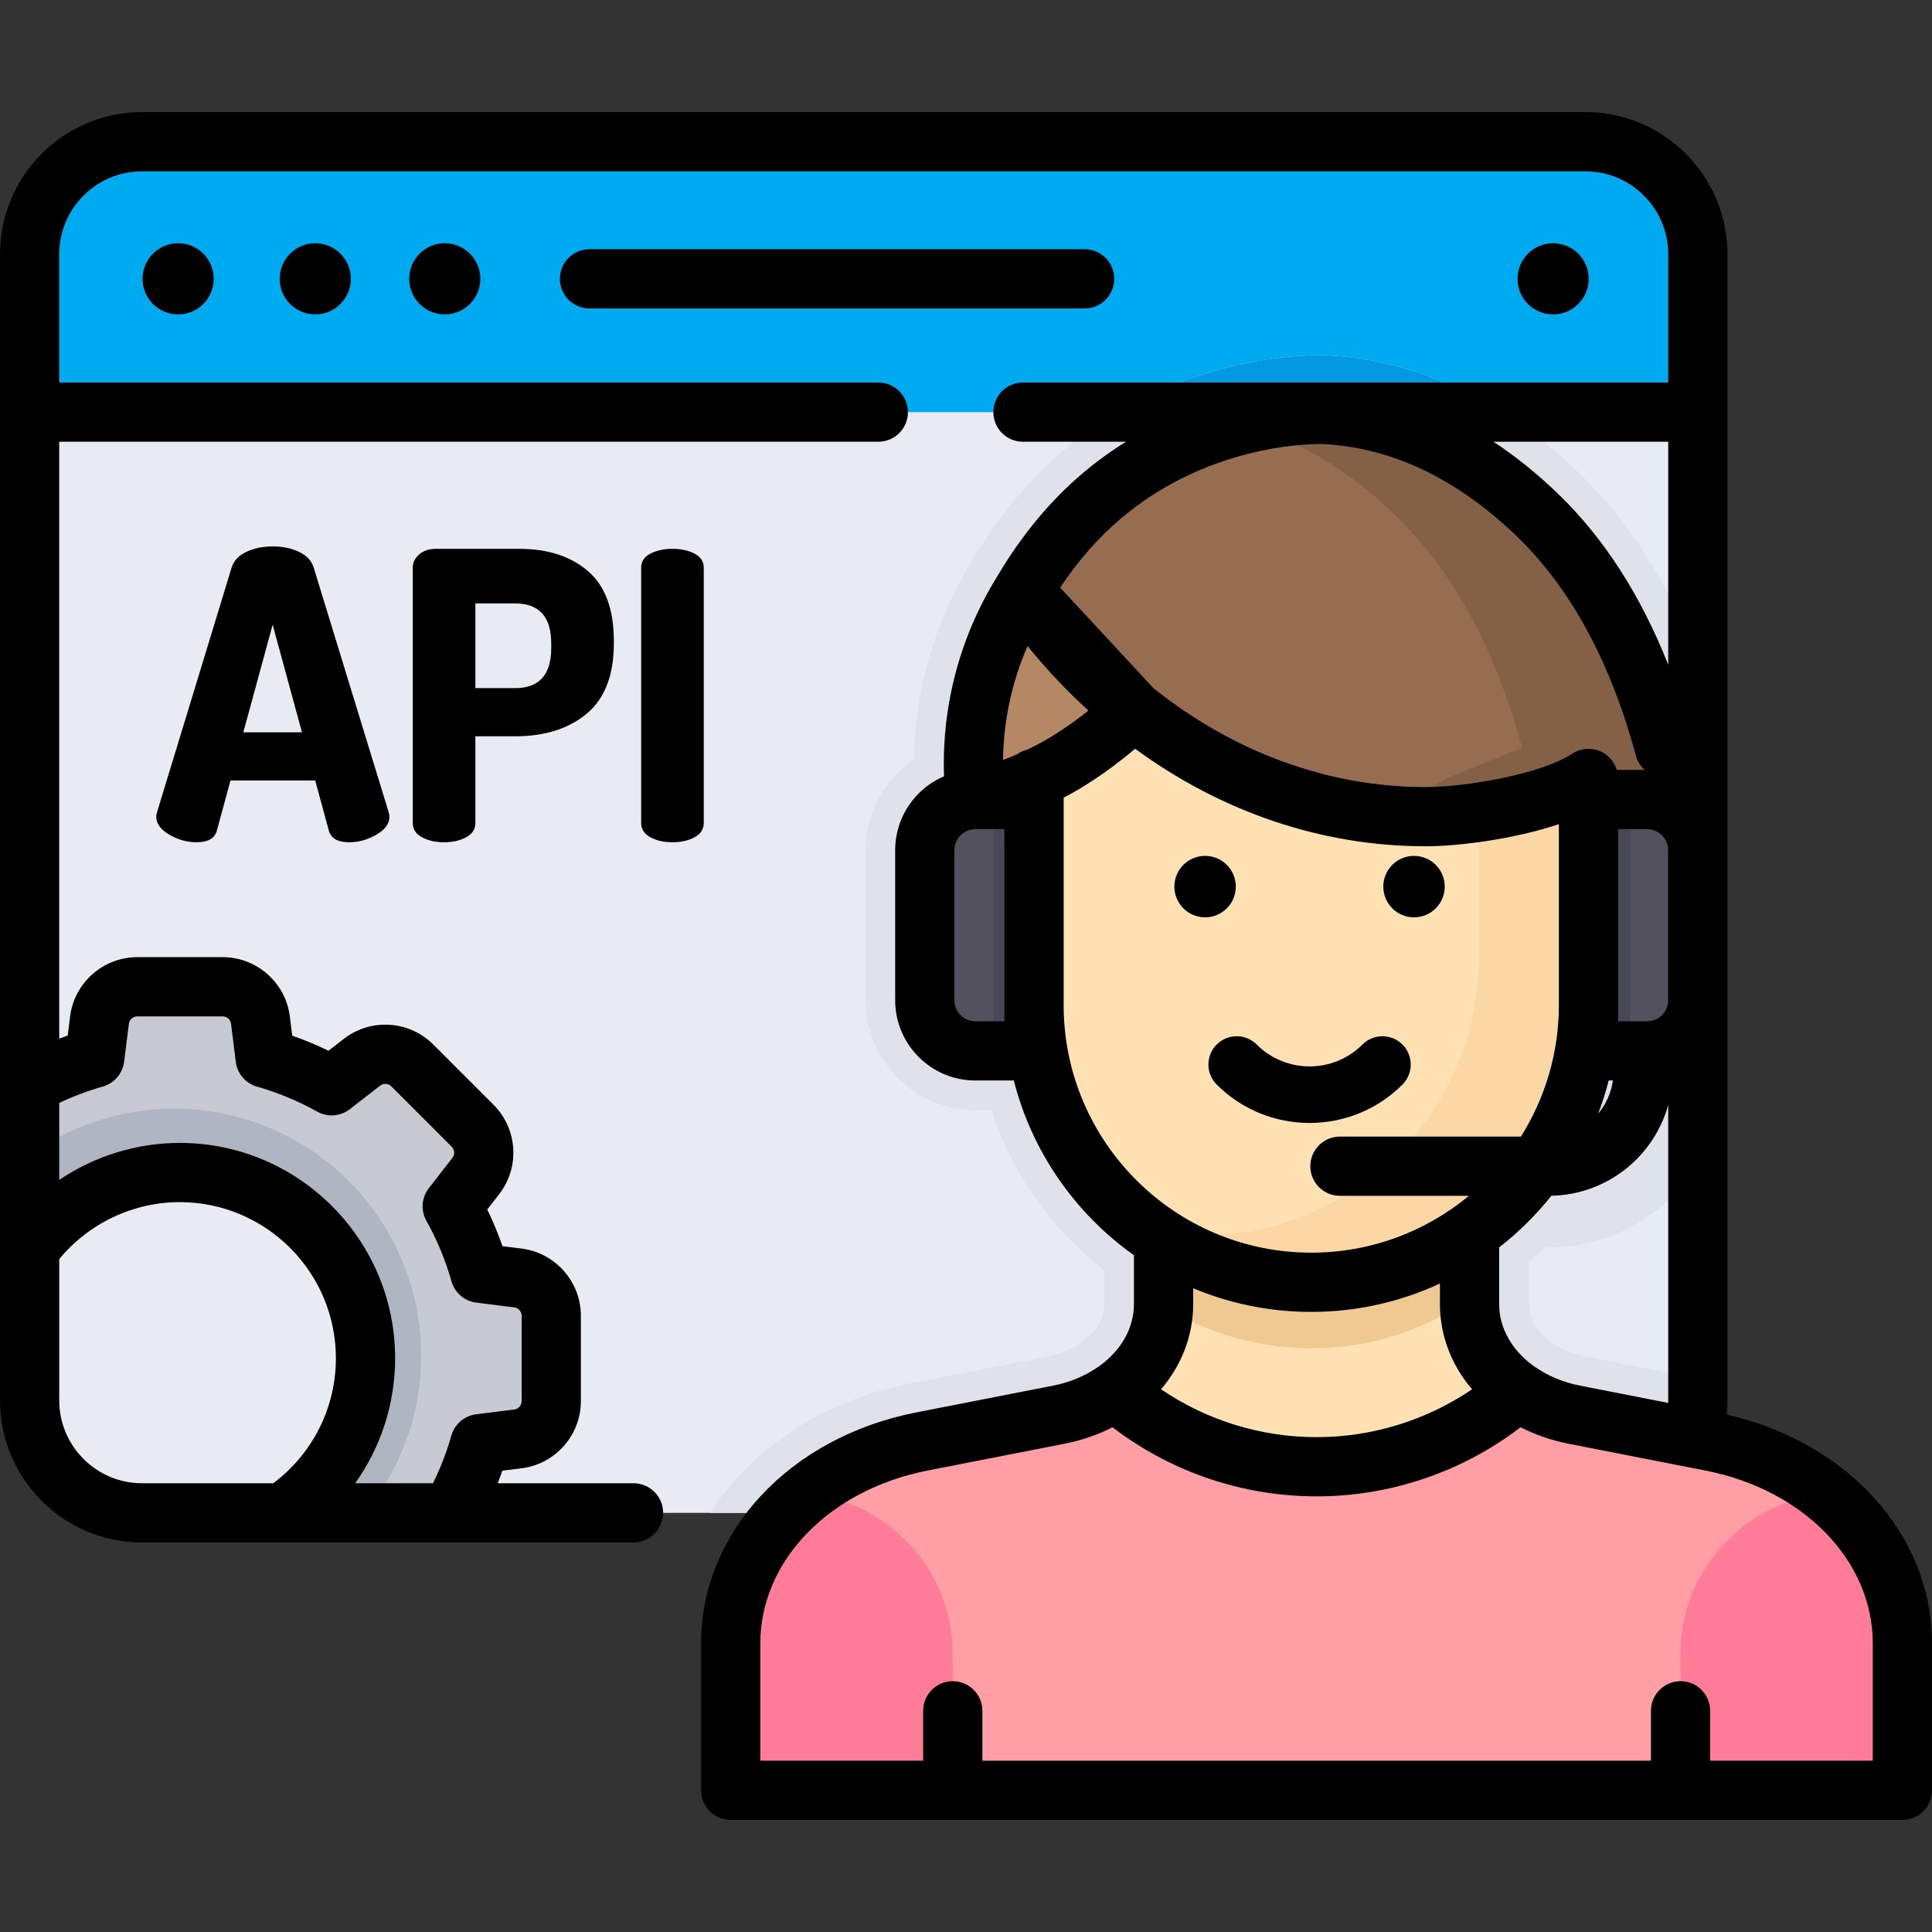 <?xml version="1.0" encoding="iso-8859-1"?>
<!-- Generator: Adobe Illustrator 19.0.0, SVG Export Plug-In . SVG Version: 6.00 Build 0)  -->
<svg version="1.1" id="Capa_1" xmlns="http://www.w3.org/2000/svg" xmlns:xlink="http://www.w3.org/1999/xlink" x="0px" y="0px"
	 viewBox="0 0 511.999 511.999" style="enable-background:new 0 0 511.999 511.999;" xml:space="preserve">
<rect x="0" y="0" width="511.999" height="511.999" fill="#333333" stroke="none"/>
<path style="fill:#E9EBF2;" d="M420.144,400.923H37.649c-16.459,0-29.802-13.343-29.802-29.802V67.356
	c0-16.459,13.343-29.802,29.802-29.802h382.495c16.459,0,29.802,13.343,29.802,29.802v303.765
	C449.946,387.58,436.603,400.923,420.144,400.923z"/>
<path style="fill:#00AAF0;" d="M449.946,109.219V67.356c0-16.459-13.343-29.802-29.802-29.802H37.649
	c-16.459,0-29.802,13.343-29.802,29.802v41.863h440.08H449.946z"/>
<path style="fill:#C7CAD3;" d="M137.258,338.679l-10.068-1.269c-1.765-6.24-4.248-12.178-7.348-17.724l6.237-8.019
	c3.125-4.016,2.769-9.731-0.829-13.329l-15.997-15.997c-3.595-3.595-9.304-3.954-13.321-0.836l-8.038,6.238
	c-5.516-3.082-11.419-5.555-17.622-7.317l-1.26-10.082c-0.631-5.049-4.923-8.839-10.012-8.839H36.379
	c-5.085,0-9.375,3.783-10.011,8.828L25.1,280.401c-6.065,1.715-11.84,4.114-17.252,7.093v43.498
	c8.951-12.278,23.436-20.263,39.793-20.263c27.185,0,49.223,22.038,49.223,49.223c0,17.094-8.717,32.147-21.944,40.972h45.487
	l-0.557-0.717c3.082-5.516,5.555-11.419,7.317-17.621l10.082-1.26c5.049-0.631,8.839-4.923,8.839-10.012v-22.625
	C146.086,343.605,142.302,339.315,137.258,338.679z"/>
<path style="fill:#B0B6C1;" d="M74.919,400.923h21.763c9.321-11.315,14.919-25.811,14.919-41.616c0-36.174-29.325-65.5-65.5-65.5
	c-14.284,0-27.489,4.586-38.254,12.347v24.838c8.951-12.278,23.436-20.263,39.793-20.263c27.185,0,49.222,22.038,49.222,49.223
	C96.863,377.045,88.146,392.098,74.919,400.923z"/>
<path style="fill:#DFE2EA;" d="M277.563,359.507l-36.231,7.095c-23.282,4.558-42.181,17.302-53.106,34.321h47.52
	c3.608-1.516,7.497-2.707,11.617-3.514l36.231-7.095c23.82-4.664,40.457-23.051,40.457-44.714v-25.741l-7.319-4.619
	c-16.909-10.67-27.004-28.944-27.004-48.883h-15.696v-3.556h-13.255v-35.23l13.318-0.076v-17.16l-0.079-0.786
	c-0.726-7.198-0.352-14.424,1.112-21.477c1.703-8.205,4.826-15.986,9.284-23.125l0.193-0.317
	c5.01-8.464,10.858-15.571,17.381-21.122c22.054-18.766,48.094-18.007,48.252-17.992c16.312,0.842,31.929,8.374,46.416,22.386
	c10.537,10.192,18.967,23.993,25.149,41.143l-16.537,6.64v31.895h28.952v35.221h-13.256v3.556h-15.696
	c0,10.338-2.774,20.49-8.021,29.357l-2.773,4.686l-3.627,4.116c-3.075,3.491-6.567,6.607-10.377,9.263l-6.721,4.684V345.6
	c0,21.664,16.637,40.051,40.457,44.714l23.807,4.662c7.247-5.436,11.937-14.097,11.937-23.855v-5.796l-29.713-5.818
	c-8.748-1.713-15.097-7.562-15.097-13.907v-11.244c1.429-1.212,2.819-2.468,4.169-3.768h1.154c16.699,0,31.353-8.899,39.487-22.2
	V174.727c-7.724-20.043-18.26-36.611-31.471-49.391c-25.033-24.211-50.045-30.314-66.619-31.17
	c-1.554-0.075-38.382-1.652-70.215,25.435c-9.133,7.772-17.193,17.489-23.958,28.882c-6.374,10.251-10.846,21.424-13.292,33.211
	c-1.331,6.413-2.039,12.921-2.119,19.454c-7.763,5.236-12.887,14.112-12.887,24.132v39.82c0,16.041,13.05,29.092,29.091,29.092
	h4.272c5.451,16.674,15.768,31.455,29.912,42.459v8.949C292.66,351.945,286.311,357.794,277.563,359.507z"/>
<path style="fill:#0398E2;" d="M351.859,94.166c-1.32-0.063-28.088-1.201-55.628,15.053H398.02
	C380.337,98.174,363.879,94.787,351.859,94.166z"/>
<path style="fill:#FFE1B3;" d="M453.449,382.005l-36.232-7.094c-16.27-3.186-27.777-15.328-27.777-29.311v-34.369h-81.086v34.368
	c0,13.983-11.507,26.125-27.777,29.311l-36.231,7.094c-29.698,5.815-50.701,27.978-50.701,53.501v38.937H504.15v-38.937
	C504.15,409.983,483.147,387.82,453.449,382.005z"/>
<rect x="258.4" y="199.659" style="fill:#B48765;" width="17.396" height="24.459"/>
<path style="fill:#F0C891;" d="M347.495,357.319L347.495,357.319c15.595,0,30.052-4.863,41.945-13.15V311.23h-81.086v34.369
	c0,0.142-0.008,0.282-0.011,0.424C319.679,353.176,333.102,357.319,347.495,357.319z"/>
<path style="fill:#FFE1B3;" d="M347.496,339.82L347.496,339.82c-40.573,0-73.464-32.891-73.464-73.464v-60.06
	c0-40.573,32.891-73.464,73.464-73.464l0,0c40.573,0,73.464,32.891,73.464,73.464v60.06
	C420.96,306.929,388.069,339.82,347.496,339.82z"/>
<path style="fill:#FAD7A5;" d="M361.038,134.083c18.639,13.324,30.789,35.144,30.789,59.802v60.06
	c0,40.573-32.891,73.464-73.464,73.464l0,0c-4.627,0-9.153-0.432-13.543-1.251c12.029,8.599,26.761,13.661,42.675,13.661l0,0
	c40.573,0,73.464-32.891,73.464-73.464v-60.06C420.96,170.35,395.141,140.439,361.038,134.083z"/>
<path style="fill:#B48765;" d="M271.096,156.635c-3.714,5.948-8.699,15.532-11.337,28.248c-2.288,11.029-1.997,20.485-1.283,27
	c8.938-2.206,15.913-5.364,20.746-7.961c1.907-1.025,11.334-6.183,21.167-15.709l0,0L271.096,156.635z"/>
<path style="fill:#966D50;" d="M441.105,198.207c-6.256-23.175-16.644-45.242-33.541-61.586c-5.477-5.298-26.058-25.206-56.52-26.78
	c0,0-31.786-1.642-59.233,21.713c-8.281,7.046-15.099,15.589-20.716,25.08c25.547,36.551,63.872,59.795,106.725,59.795
	c10.553,0,32.602-3.219,43.139-10.133"/>
<path style="fill:#846047;" d="M407.565,136.621c-5.477-5.298-26.058-25.206-56.52-26.78c0,0-9.016-0.465-21.591,2.628
	c21.54,5.938,35.929,19.854,40.373,24.152c16.897,16.344,27.285,38.411,33.541,61.586l-20.146,8.089
	c-6.119,4.016-16.121,6.782-25.5,8.398c6.563,1.139,13.272,1.735,20.098,1.735c10.553,0,52.748-0.936,63.284-7.85v-10.372
	C434.849,175.032,424.462,152.965,407.565,136.621z"/>
<path style="fill:#53515E;" d="M436.515,278.496H420.96v-66.612h15.556c7.398,0,13.396,5.997,13.396,13.396v39.821
	C449.911,272.498,443.913,278.496,436.515,278.496z"/>
<rect x="420.96" y="211.879" style="fill:#474756;" width="11.17" height="66.61"/>
<path style="fill:#53515E;" d="M258.476,211.883h15.556v66.612h-15.556c-7.398,0-13.396-5.997-13.396-13.396v-39.82
	C245.08,217.881,251.078,211.883,258.476,211.883z"/>
<rect x="263.23" y="211.879" style="fill:#474756;" width="10.797" height="66.61"/>
<path style="fill:#FF9EA4;" d="M453.449,382.005l-36.232-7.094c-5.632-1.103-10.691-3.28-14.902-6.234
	c-14.283,12.471-32.967,20.029-53.418,20.029s-39.135-7.557-53.418-20.029c-4.211,2.954-9.27,5.131-14.902,6.234l-36.231,7.094
	c-29.698,5.815-50.701,27.978-50.701,53.501v38.937H504.15v-38.937C504.15,409.983,483.147,387.82,453.449,382.005z"/>
<g>
	<path style="fill:#FF7B97;" d="M213.904,395.825c-12.597,10.101-20.258,24.276-20.258,39.682v38.937h58.845v-35.978
		C252.491,416.239,235.568,397.967,213.904,395.825z"/>
	<path style="fill:#FF7B97;" d="M483.892,395.825c-21.664,2.142-38.587,20.414-38.587,42.641l0.062,35.978h58.783v-38.937
		C504.15,420.1,496.489,405.926,483.892,395.825z"/>
</g>
<path d="M295.287,73.891c0-4.335-3.514-7.848-7.848-7.848H156.223c-4.334,0-7.848,3.513-7.848,7.848s3.514,7.848,7.848,7.848
	h131.216C291.773,81.739,295.287,78.226,295.287,73.891z"/>
<circle cx="47.21" cy="73.891" r="9.429"/>
<circle cx="83.55" cy="73.891" r="9.429"/>
<circle cx="117.87" cy="73.891" r="9.429"/>
<circle cx="411.59" cy="73.891" r="9.429"/>
<path d="M457.601,374.871c0.123-1.242,0.192-2.492,0.192-3.749V67.356c0-20.76-16.89-37.649-37.649-37.649H37.649
	C16.889,29.707,0,46.596,0,67.356v220.139v43.497v40.13c0,20.76,16.889,37.649,37.649,37.649h37.27h45.487h47.482
	c4.334,0,7.848-3.513,7.848-7.848s-3.514-7.848-7.848-7.848h-36.003c0.434-1.102,0.853-2.21,1.243-3.327l5.094-0.636
	c8.958-1.121,15.712-8.773,15.712-17.8v-22.623c0-9.017-6.747-16.668-15.693-17.798h-0.001l-5.08-0.64
	c-1.151-3.311-2.498-6.559-4.031-9.723l3.144-4.043c5.545-7.125,4.912-17.313-1.473-23.698l-15.997-15.997
	c-6.376-6.376-16.558-7.015-23.681-1.486l-4.064,3.154c-3.131-1.517-6.346-2.853-9.619-3.995l-0.636-5.093
	c-1.119-8.959-8.771-15.714-17.799-15.714H36.379c-9.018,0-16.669,6.747-17.797,15.695l-0.64,5.081
	c-0.754,0.262-1.499,0.553-2.247,0.835v-158.2h217.067c4.334,0,7.848-3.513,7.848-7.848s-3.514-7.848-7.848-7.848H15.696V67.356
	c0-12.105,9.848-21.953,21.953-21.953h382.495c12.105,0,21.954,9.849,21.954,21.953v34.015H271.096
	c-4.334,0-7.848,3.513-7.848,7.848s3.514,7.848,7.848,7.848h27.297c-3.908,2.43-7.824,5.24-11.667,8.509
	c-8.466,7.205-15.959,16.251-22.278,26.888c-0.003,0.005-0.007,0.009-0.009,0.013c-0.011,0.017-0.021,0.035-0.031,0.053
	c-0.021,0.036-0.044,0.07-0.065,0.106c-0.005,0.008-0.008,0.017-0.013,0.025c-5.875,9.457-10,19.758-12.256,30.626
	c-1.533,7.389-2.164,14.91-1.9,22.439c-7.6,3.239-12.942,10.783-12.942,19.552v39.821c0,11.713,9.53,21.243,21.244,21.243h10.2
	c4.812,18.967,16.316,35.282,31.831,46.311v12.946c0,6.382-3.419,12.234-9.044,16.339c-0.266,0.159-0.525,0.332-0.774,0.524
	c-3.269,2.219-7.203,3.882-11.619,4.746l-36.232,7.094c-33.585,6.577-57.041,31.745-57.041,61.204v38.938
	c0,4.335,3.514,7.848,7.848,7.848h310.506c4.334,0,7.848-3.513,7.848-7.848v-38.938C512,406.827,489.766,382.222,457.601,374.871z
	 M15.696,371.121v-37.448c7.831-9.496,19.596-15.097,31.945-15.097c22.814,0,41.375,18.561,41.375,41.375
	c0,13.1-6.169,25.315-16.601,33.124H37.649C25.544,393.075,15.696,383.226,15.696,371.121z M27.235,287.953
	c3.032-0.856,5.257-3.445,5.651-6.57l1.269-10.067c0.141-1.119,1.098-1.962,2.225-1.962h22.623c1.128,0,2.085,0.844,2.225,1.964
	l1.26,10.082c0.39,3.127,2.612,5.716,5.643,6.577c5.521,1.568,10.883,3.795,15.939,6.62c2.749,1.536,6.152,1.279,8.639-0.652
	l8.037-6.238c0.891-0.691,2.163-0.611,2.96,0.185l15.997,15.998c0.798,0.797,0.877,2.07,0.183,2.961l-6.237,8.018
	c-1.936,2.488-2.194,5.894-0.656,8.647c2.838,5.079,5.075,10.472,6.647,16.031c0.857,3.032,3.444,5.256,6.57,5.651l10.067,1.269
	c1.119,0.141,1.962,1.097,1.962,2.225v22.623c0,1.128-0.845,2.085-1.963,2.225l-10.082,1.259c-3.126,0.39-5.716,2.613-6.577,5.644
	c-1.23,4.334-2.867,8.569-4.879,12.635H94.122c6.8-9.532,10.589-21.057,10.589-33.124c0-31.469-25.601-57.07-57.07-57.07
	c-11.489,0-22.609,3.512-31.945,9.814v-20.403C19.431,290.52,23.297,289.067,27.235,287.953z M407.109,362.463
	c-0.25-0.193-0.51-0.368-0.777-0.527c-5.624-4.106-9.042-9.956-9.042-16.338v-15.03c5.139-3.994,9.786-8.588,13.838-13.68
	c14.784-0.298,27.194-10.411,30.97-24.081v78.313c0,0.22-0.021,0.438-0.027,0.658l-23.343-4.57
	C414.313,366.344,410.379,364.681,407.109,362.463z M428.809,219.73h7.708c3.059,0,5.548,2.488,5.548,5.548v39.821
	c0,3.059-2.489,5.548-5.548,5.548h-7.708v-4.292V219.73z M427.422,286.342c-0.441,3.319-1.824,6.341-3.887,8.78
	c1.084-2.856,2.02-5.782,2.781-8.78H427.422z M442.098,117.067v59.107c-7.258-18.356-16.993-33.509-29.078-45.198
	c-5.566-5.384-11.315-10.011-17.224-13.909C395.796,117.067,442.098,117.067,442.098,117.067z M296.898,137.529
	c24.581-20.917,53.479-19.861,53.743-19.852c18.261,0.943,35.578,9.214,51.468,24.583c14.159,13.696,24.73,33.207,31.421,57.992
	c0.41,1.517,1.241,2.805,2.329,3.783h-7.385c-0.971-3.232-3.966-5.587-7.514-5.587c-1.447,0-2.798,0.399-3.962,1.081
	c-0.105,0.057-0.218,0.123-0.344,0.205c-8.352,5.481-28.247,8.846-38.833,8.846c-25.934,0-50.914-9.265-72.121-26.183l-24.751-26.68
	C285.686,148.63,291.03,142.523,296.898,137.529z M275.507,197.008c-1.079,0.58-2.179,1.127-3.288,1.658
	c-1.006,0.238-1.935,0.668-2.749,1.252c-1.206,0.522-2.422,1.025-3.657,1.489c0.065-5.013,0.609-10.008,1.631-14.931
	c1.092-5.262,2.732-10.355,4.856-15.255c5.054,6.194,10.447,11.9,16.136,17.084C282.669,192.945,277.751,195.802,275.507,197.008z
	 M266.184,270.646h-7.708c-3.059,0-5.548-2.488-5.548-5.548v-39.821c0-3.059,2.489-5.548,5.548-5.548h7.708v46.625V270.646z
	 M281.88,266.354v-54.473v-0.502c0.352-0.183,0.708-0.359,1.058-0.547c3.001-1.612,10.011-5.697,17.869-12.405
	c22.883,16.738,49.43,25.847,77.016,25.847c8.733,0,23.359-1.887,35.291-5.857v47.937c0,12.801-3.698,24.749-10.063,34.856h-47.954
	c-4.334,0-7.848,3.513-7.848,7.848s3.514,7.848,7.848,7.848h34.187c-11.358,9.405-25.923,15.065-41.787,15.065
	C311.316,331.971,281.88,302.536,281.88,266.354z M347.497,347.667c12.173,0,23.72-2.707,34.098-7.522v5.454
	c0,8.416,3.117,16.244,8.514,22.583c-12.098,8.214-26.436,12.676-41.209,12.676c-14.774,0-29.111-4.462-41.209-12.676
	c5.397-6.339,8.514-14.167,8.514-22.583v-4.203C325.842,345.43,336.412,347.667,347.497,347.667z M496.304,466.596h-43.088V453.38
	c0-4.335-3.514-7.848-7.848-7.848s-7.848,3.513-7.848,7.848v13.216H260.339V453.38c0-4.335-3.514-7.848-7.848-7.848
	s-7.848,3.513-7.848,7.848v13.216h-43.149v-31.09c0-21.852,18.242-40.686,44.361-45.8l36.232-7.094
	c4.595-0.9,8.868-2.396,12.733-4.374c15.484,11.837,34.465,18.315,54.078,18.315c19.614,0,38.595-6.479,54.079-18.315
	c3.866,1.978,8.139,3.474,12.734,4.374l36.231,7.094c26.119,5.114,44.361,23.948,44.361,45.8v31.09H496.304z"/>
<path d="M347.049,297.598c-8.915,0-17.83-3.394-24.617-10.18c-2.929-2.929-2.929-7.678,0-10.606
	c2.929-2.93,7.678-2.929,10.606-0.001c7.726,7.727,20.295,7.728,28.021,0c2.929-2.928,7.678-2.929,10.606,0.001
	c2.929,2.929,2.929,7.678,0,10.606C364.879,294.204,355.964,297.598,347.049,297.598z"/>
<circle cx="319.36" cy="234.959" r="8.143"/>
<circle cx="374.73" cy="234.959" r="8.143"/>
<path d="M79.223,146.242c-2.021-0.957-4.345-1.437-6.968-1.437c-2.625,0-4.947,0.479-6.968,1.437
	c-2.021,0.957-3.316,2.324-3.883,4.096l-19.787,64.893c-0.143,0.568-0.214,0.957-0.214,1.17c0,1.845,1.153,3.442,3.458,4.787
	c2.304,1.348,4.697,2.021,7.181,2.021c3.049,0,4.857-1.027,5.426-3.085l3.616-13.297h22.447l3.617,13.297
	c0.567,2.058,2.376,3.085,5.426,3.085c2.481,0,4.875-0.673,7.181-2.021c2.303-1.346,3.457-2.942,3.457-4.787
	c0-0.213-0.072-0.602-0.213-1.17l-19.893-64.893C82.538,148.566,81.245,147.2,79.223,146.242z M64.489,194.062l7.766-28.512
	l7.766,28.512H64.489z"/>
<path d="M137.574,145.444h-22.022c-1.844,0-3.334,0.497-4.468,1.49c-1.135,0.993-1.702,2.163-1.702,3.51v67.66
	c0,1.632,0.814,2.891,2.446,3.777c1.631,0.888,3.581,1.329,5.851,1.329s4.219-0.441,5.851-1.329
	c1.631-0.886,2.447-2.145,2.447-3.777v-22.978h10.531c7.873,0,14.203-2.004,18.99-6.01s7.181-10.23,7.181-18.671v-0.531
	c0-8.439-2.287-14.628-6.862-18.564C151.244,147.412,145.161,145.444,137.574,145.444z M146.084,171.721
	c0,7.093-3.191,10.638-9.575,10.638h-10.531v-22.447h10.531c6.383,0,9.575,3.547,9.575,10.638V171.721z"/>
<path d="M186.508,150.444c0-1.631-0.816-2.872-2.447-3.724c-1.632-0.851-3.582-1.276-5.851-1.276c-2.271,0-4.22,0.425-5.851,1.276
	c-1.632,0.851-2.446,2.093-2.446,3.724v67.66c0,1.632,0.814,2.891,2.446,3.777c1.631,0.888,3.581,1.329,5.851,1.329
	s4.219-0.441,5.851-1.329c1.631-0.886,2.447-2.145,2.447-3.777V150.444z"/>
<g>
</g>
<g>
</g>
<g>
</g>
<g>
</g>
<g>
</g>
<g>
</g>
<g>
</g>
<g>
</g>
<g>
</g>
<g>
</g>
<g>
</g>
<g>
</g>
<g>
</g>
<g>
</g>
<g>
</g>
</svg>
